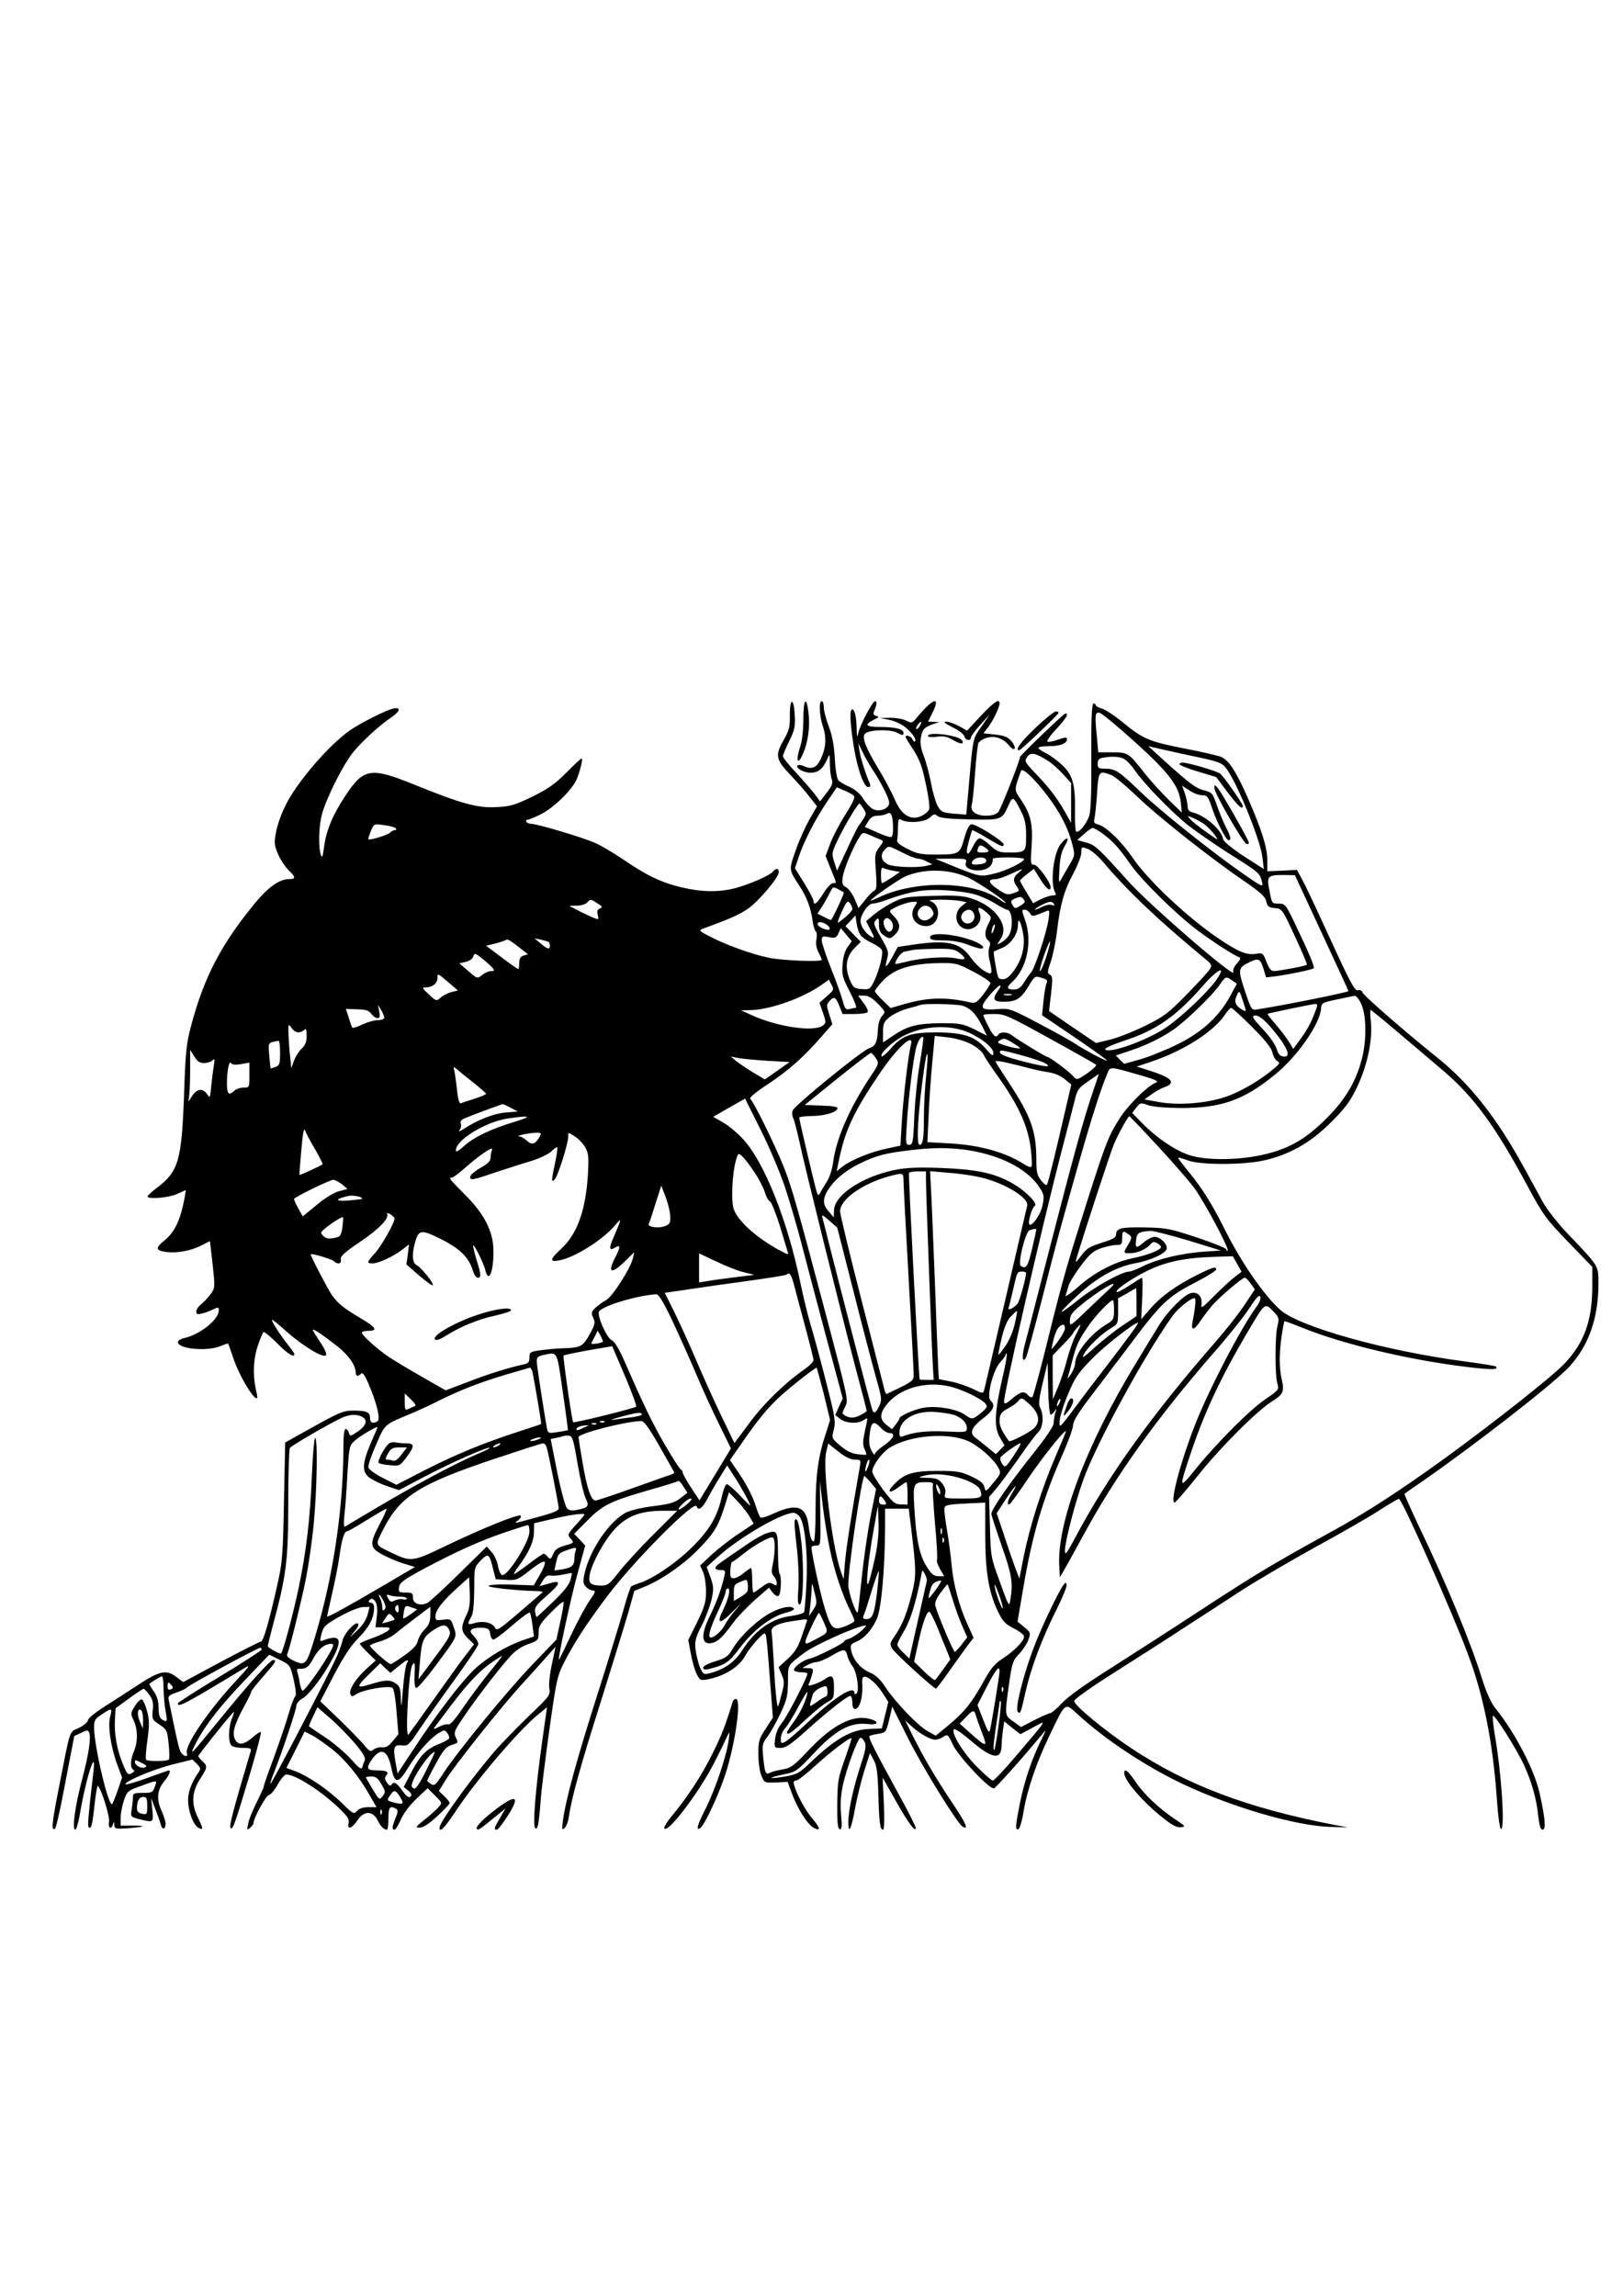 <?xml version="1.0" encoding="UTF-8" standalone="yes"?>
<svg version="1.0" xmlns="http://www.w3.org/2000/svg" width="210mm" height="297mm" viewBox="0 0 794 1123" preserveAspectRatio="xMidYMid meet">
  <g transform="translate(0,1123) scale(0.1,-0.1)" fill="#000000" stroke="none">
    <path d="M3864 7733 c1 -59 -3 -76 -32 -126 -41 -73 -37 -93 39 -172 31 -33
73 -80 91 -105 l35 -44 -38 -66 c-20 -36 -51 -104 -67 -152 -33 -94 -34 -90
20 -173 34 -51 55 -107 63 -167 3 -26 11 -50 16 -54 5 -3 7 -20 3 -39 -4 -21
0 -43 10 -63 9 -17 16 -33 16 -37 0 -11 -192 -4 -258 10 -83 17 -206 61 -287
103 -50 25 -57 31 -40 38 136 49 187 72 227 101 53 38 148 152 148 177 0 20
-14 21 -29 2 -16 -19 -115 -62 -186 -81 -80 -20 -163 -19 -263 5 -99 24 -167
57 -282 135 -47 32 -109 69 -137 81 -59 27 -285 94 -313 94 -10 0 -22 5 -25
10 -3 6 -1 10 5 10 7 0 35 12 64 26 67 33 162 127 180 179 19 51 28 95 21 95
-3 0 -37 -31 -74 -69 -55 -55 -88 -79 -167 -118 -88 -42 -108 -48 -177 -51
-92 -5 -168 16 -398 109 -217 88 -250 82 -340 -54 -63 -96 -94 -171 -104 -252
-7 -49 -9 -55 -16 -35 -13 44 -9 145 7 201 26 89 109 250 156 305 50 58 126
127 181 164 45 30 50 53 10 44 -37 -9 -158 -70 -209 -105 -105 -72 -267 -261
-320 -374 -19 -38 -39 -96 -44 -127 -10 -51 -8 -63 10 -106 12 -28 35 -62 51
-78 36 -34 37 -44 4 -44 -47 0 -102 -38 -167 -117 -166 -201 -251 -364 -314
-603 -22 -82 -27 -127 -34 -340 -12 -317 -27 -370 -130 -448 -25 -19 -46 -38
-48 -43 -7 -17 102 -9 145 11 l42 19 -5 -32 c-20 -112 -49 -174 -99 -214 -45
-36 -44 -49 1 -56 54 -9 122 3 175 29 l46 23 13 -114 c12 -111 12 -115 -9
-144 -12 -17 -33 -39 -46 -50 -14 -10 -25 -27 -25 -36 0 -14 6 -16 27 -10 16
3 40 12 55 20 26 12 28 12 28 -5 0 -45 -92 -118 -168 -135 -17 -3 -32 -13 -32
-20 0 -33 141 -47 207 -20 20 8 37 14 39 13 1 -2 12 -32 24 -68 37 -112 138
-263 115 -172 -19 76 -17 160 5 226 12 36 25 68 29 70 4 3 34 -22 66 -54 52
-53 85 -73 85 -54 0 4 -15 25 -33 48 -35 44 -77 109 -77 120 0 4 32 -21 70
-56 80 -71 180 -132 194 -118 6 6 -5 31 -27 64 -21 31 -37 58 -37 61 0 8 46
-23 116 -77 58 -45 94 -96 94 -132 0 -18 11 -21 27 -5 7 7 18 -8 37 -53 40
-94 58 -170 43 -180 -22 -14 -37 -8 -37 16 0 29 -16 36 -83 36 -46 0 -68 -9
-192 -78 l-140 -78 -6 -290 c-5 -266 -8 -298 -33 -409 -41 -182 -68 -275 -80
-275 -6 0 -94 -45 -196 -99 l-184 -99 -32 24 c-50 39 -83 32 -192 -40 -53 -35
-130 -84 -169 -109 -40 -26 -73 -53 -73 -62 0 -8 -20 -25 -44 -37 -50 -24 -39
8 -101 -307 -32 -164 -35 -198 -16 -186 5 2 28 105 51 229 l43 224 34 16 c29
14 34 14 39 1 10 -25 -2 -106 -34 -227 -35 -131 -51 -248 -34 -248 5 0 15 33
22 73 28 171 82 342 67 212 -26 -220 -29 -266 -24 -272 13 -13 18 6 29 106 6
56 14 99 16 96 19 -18 60 -152 55 -176 -6 -31 12 -42 20 -11 4 13 5 13 6 -4 1
-20 5 -21 68 -17 85 7 94 13 20 13 l-57 0 0 38 c0 21 7 59 16 85 14 42 20 48
67 65 100 37 97 37 84 2 -10 -28 -15 -30 -59 -30 -43 0 -48 -2 -48 -22 0 -13
-3 -39 -6 -59 -6 -36 -6 -36 39 -48 69 -17 68 -17 62 47 l-6 57 21 -55 c12
-30 24 -65 27 -77 6 -26 23 -21 23 6 0 10 -9 40 -21 66 -25 56 -20 101 16 144
22 26 32 51 21 51 -3 0 -52 -18 -111 -39 -58 -21 -104 -34 -102 -28 6 18 147
76 243 99 l85 21 22 -21 c18 -19 20 -25 9 -40 -34 -49 -52 -95 -52 -136 0 -55
25 -123 51 -137 24 -13 24 -5 -3 50 -33 67 -30 126 10 188 38 58 38 64 12 88
-11 10 -20 21 -20 25 0 6 140 182 172 215 5 6 2 -7 -6 -27 -19 -44 -21 -119
-4 -136 7 -7 32 -12 56 -12 37 0 43 -3 38 -17 -91 -306 -106 -367 -98 -375 11
-11 23 25 102 290 28 96 49 176 46 179 -3 3 -21 -8 -41 -26 -41 -36 -70 -40
-85 -10 -16 29 -4 73 41 156 22 40 39 75 38 79 0 3 23 33 53 67 67 76 74 87
54 87 -15 0 -127 -125 -276 -309 -133 -163 -137 -166 -101 -96 45 87 121 184
247 315 l111 116 51 -25 c51 -25 51 -25 69 -99 10 -46 13 -76 7 -80 -5 -4 -20
-42 -32 -85 -12 -43 -45 -139 -72 -213 -28 -74 -50 -138 -50 -143 0 -5 -16
-40 -35 -78 -19 -38 -38 -84 -41 -103 -7 -32 -6 -34 9 -21 9 7 17 18 17 23 0
24 62 138 76 138 7 0 26 22 42 50 15 27 34 50 42 50 46 0 172 -81 263 -169 37
-36 47 -51 42 -69 -8 -34 17 -27 43 13 31 48 74 49 98 3 16 -32 31 -48 47 -48
4 0 7 25 7 55 0 55 8 65 38 47 10 -7 9 -16 -3 -45 -17 -42 -19 -57 -5 -57 5 0
19 22 31 50 13 29 43 70 76 101 l55 52 36 -36 c36 -36 36 -36 16 -58 -10 -12
-41 -39 -67 -60 -45 -36 -47 -39 -23 -39 16 0 45 19 85 56 34 31 61 60 61 65
0 4 -12 19 -27 33 l-26 25 33 54 c42 69 277 365 379 475 42 46 95 105 117 130
l42 47 -18 -84 c-10 -46 -16 -99 -13 -118 6 -34 2 -39 -84 -122 -50 -47 -123
-122 -164 -166 -106 -117 -289 -366 -289 -395 0 -27 24 -2 77 77 100 153 318
408 411 481 l38 31 -23 -162 c-33 -236 -48 -416 -35 -429 12 -12 18 17 27 137
3 44 22 197 42 340 33 238 39 266 70 328 46 92 109 190 212 327 130 173 428
474 439 442 8 -25 28 -11 55 41 15 28 42 76 61 105 l33 54 35 -54 c33 -50 78
-132 78 -142 0 -3 -23 20 -51 50 -29 30 -57 54 -63 54 -7 0 -17 -26 -24 -57
-20 -94 -56 -159 -134 -239 -75 -78 -195 -162 -263 -185 -22 -7 -43 -16 -47
-19 -4 -3 -22 -55 -38 -115 -17 -61 -76 -252 -131 -425 -99 -311 -152 -506
-165 -604 -6 -45 -5 -50 8 -38 8 7 18 32 21 56 12 88 59 257 162 581 57 182
116 373 131 426 l27 97 54 22 c84 35 192 111 264 186 74 77 93 109 124 206
l21 68 38 -39 c21 -21 48 -56 61 -76 l22 -38 -74 -50 c-42 -27 -101 -74 -132
-102 l-56 -53 15 -33 c8 -19 14 -61 14 -94 0 -51 -7 -74 -43 -149 l-44 -88 12
-64 c6 -36 19 -81 28 -100 16 -33 20 -35 53 -29 83 15 158 62 187 118 17 33
82 107 93 107 9 0 11 -20 30 -269 l11 -143 -35 -54 c-33 -49 -36 -60 -36 -124
0 -40 6 -86 15 -106 14 -35 15 -35 71 -33 l57 3 23 -62 c27 -71 75 -147 105
-163 35 -18 33 -2 -5 43 -35 40 -77 117 -91 166 -5 16 -2 22 9 22 9 0 52 34
97 75 73 67 168 139 175 132 1 -1 -14 -47 -33 -102 -33 -92 -36 -109 -37 -219
-1 -90 2 -120 12 -124 10 -3 12 11 7 69 -5 50 -2 97 8 144 17 82 74 235 87
235 5 0 14 -9 20 -21 9 -16 5 -39 -19 -112 -36 -110 -61 -223 -61 -280 0 -65
16 -32 34 73 10 52 30 133 45 180 l27 85 19 -35 c14 -27 19 -63 22 -165 4
-142 8 -175 23 -175 6 0 7 49 4 128 l-6 127 62 -110 c62 -110 100 -162 100
-136 0 7 -40 86 -89 175 -113 206 -144 267 -137 274 3 3 23 8 43 11 37 6 38 8
53 69 l15 64 77 -154 c71 -142 240 -416 267 -433 32 -19 18 15 -51 117 -86
129 -139 221 -193 328 l-37 75 28 -26 c40 -37 95 -69 119 -69 11 0 30 7 41 15
20 13 22 11 45 -38 26 -57 180 -221 202 -215 10 4 147 157 234 263 23 28 23
27 -5 -30 -45 -92 -80 -195 -102 -304 -23 -115 -24 -134 -8 -129 6 2 18 40 25
84 18 109 63 241 128 376 80 166 73 161 140 100 134 -123 330 -252 510 -338
240 -113 546 -203 715 -210 l95 -3 -75 14 c-419 82 -713 193 -985 373 -132 88
-280 210 -280 232 0 8 90 72 200 141 110 70 261 166 335 215 74 48 203 131
285 185 83 53 247 149 365 214 118 64 257 144 308 177 51 33 95 59 97 56 25
-25 259 -552 336 -758 76 -201 121 -425 141 -696 7 -104 16 -163 22 -161 19 6
2 268 -30 455 -9 52 -13 96 -10 99 8 8 114 -160 152 -241 39 -87 61 -164 70
-253 5 -45 11 -63 21 -63 17 0 13 52 -14 175 -25 116 -121 300 -218 420 -21
27 -43 75 -65 145 -54 174 -174 465 -306 739 -42 89 -75 163 -73 164 2 2 42
30 89 62 258 179 643 479 716 558 96 104 143 237 144 404 0 94 6 84 -150 248
-49 51 -102 119 -122 155 -19 36 -61 112 -93 170 -132 242 -264 409 -425 538
-156 125 -357 300 -364 317 -3 10 -13 14 -23 11 -15 -4 -37 37 -131 242 -62
136 -125 270 -140 297 l-27 50 -73 -4 -72 -3 0 54 c0 62 -26 145 -95 304 -57
130 -94 187 -132 202 -15 6 -96 25 -180 41 -173 34 -201 46 -303 130 -41 33
-87 63 -102 66 -15 4 -28 11 -28 17 0 5 -5 8 -11 6 -8 -3 -11 -80 -10 -256 1
-170 -2 -265 -10 -291 -12 -40 -53 -90 -65 -78 -3 3 -6 49 -5 101 2 131 -11
176 -65 226 -24 22 -60 48 -79 57 -19 9 -35 20 -35 25 0 4 23 8 51 8 55 0 89
13 89 34 0 11 -9 10 -44 -2 -25 -9 -48 -13 -52 -10 -4 4 16 33 45 63 49 54 61
75 43 75 -8 0 -222 -206 -222 -213 0 -18 -94 -255 -106 -269 -12 -12 -31 -18
-60 -18 -50 0 -79 22 -70 54 4 12 11 80 16 153 5 72 13 138 16 147 3 8 20 20
38 26 41 13 82 0 112 -36 13 -16 24 -22 28 -16 3 6 -4 22 -16 37 -18 20 -35
27 -80 32 l-57 6 24 31 c24 32 55 96 55 116 0 25 -29 5 -92 -62 l-67 -72 -39
22 c-22 12 -50 22 -63 22 -16 0 -8 -8 30 -27 30 -14 56 -34 59 -45 5 -20 32
-25 32 -5 1 6 21 35 46 62 l46 50 -40 -58 c-44 -63 -41 -49 -63 -297 l-12
-135 -61 5 c-54 5 -62 8 -78 36 -10 17 -25 68 -33 113 -9 46 -25 106 -36 134
-14 35 -18 62 -14 88 7 42 16 51 60 67 l30 10 -28 1 -27 1 20 40 c44 87 7 78
-72 -17 -25 -31 -27 -32 -55 -18 -15 8 -50 14 -78 14 l-50 -1 44 -9 c24 -4 58
-20 77 -34 35 -27 60 -63 50 -72 -3 -3 -8 2 -12 11 -5 14 -34 24 -34 11 0 -2
17 -31 39 -64 30 -47 43 -82 60 -165 13 -58 20 -114 17 -124 -7 -19 -45 -42
-72 -42 -39 0 -72 30 -98 92 -15 35 -52 104 -82 153 -58 96 -77 145 -64 164
13 21 122 26 158 7 28 -14 32 -15 32 -1 0 19 -40 29 -118 29 -68 0 -76 11 -26
36 24 11 26 15 11 18 -13 3 -16 9 -12 20 15 36 17 52 6 52 -12 0 -71 -110 -82
-155 -6 -26 -7 -23 -8 20 -1 59 -10 95 -22 95 -13 0 -11 -61 6 -171 17 -113
50 -209 72 -209 11 0 13 5 8 18 -20 45 -44 121 -50 157 l-6 40 20 -42 c11 -24
33 -62 48 -85 44 -66 83 -144 83 -165 0 -27 -42 -45 -75 -33 -13 5 -36 28 -50
50 -17 28 -41 48 -69 61 -24 10 -49 25 -55 33 -7 8 -15 56 -17 108 -4 64 -13
112 -30 156 -13 34 -24 76 -24 92 0 17 -4 30 -10 30 -15 0 -12 -71 6 -124 18
-54 15 -105 -11 -159 -20 -42 -42 -52 -79 -36 -14 7 -29 9 -34 5 -12 -13 30
-36 64 -36 36 0 60 19 80 65 13 30 13 30 14 -22 0 -28 4 -62 9 -75 7 -18 2
-31 -24 -65 l-33 -43 -28 38 c-16 20 -57 67 -91 104 -35 37 -63 72 -63 79 0 6
14 39 31 74 26 52 30 71 27 125 -4 88 -24 90 -24 3z m1689 -133 c168 -152 216
-216 224 -298 l5 -47 -67 65 c-36 36 -89 94 -117 130 -77 98 -80 100 -158 100
l-67 0 -6 68 c-12 117 -10 131 13 125 12 -3 89 -67 173 -143z m-1053 79 c-7
-11 -14 -18 -17 -15 -3 3 0 12 7 21 18 21 23 19 10 -6z m1314 -143 c145 -30
162 -36 183 -62 52 -65 169 -351 179 -437 l7 -58 -98 63 c-54 35 -99 72 -101
82 -6 45 -86 116 -146 131 -22 6 -28 13 -28 34 -1 14 -7 42 -14 62 l-13 36 35
-23 c19 -13 47 -24 63 -24 24 0 29 -6 45 -52 22 -70 72 -168 84 -168 15 0 12
17 -12 63 -12 23 -32 71 -44 106 -22 63 -24 65 -67 76 -42 11 -77 39 -267 213
-3 2 4 2 15 -2 11 -3 92 -21 179 -40z m-688 -27 c17 -10 50 -39 73 -64 l41
-45 0 -97 0 -98 -29 52 c-37 66 -80 123 -148 193 -50 53 -52 57 -38 77 17 25
39 21 101 -18z m367 12 c14 -6 40 -31 58 -58 44 -64 175 -200 258 -267 36 -29
127 -92 202 -140 148 -93 153 -97 163 -140 7 -27 3 -26 -91 39 -156 109 -410
311 -508 406 -102 98 -119 109 -169 109 -31 0 -36 3 -36 24 0 18 7 26 23 29
41 8 75 7 100 -2z m-363 -191 c59 -80 96 -152 115 -227 15 -56 14 -57 -12
-102 -15 -25 -33 -57 -41 -71 -12 -23 -13 -18 -9 50 3 55 10 85 27 114 27 44
9 47 -23 4 -33 -44 -49 -186 -27 -229 9 -16 7 -19 -10 -19 -11 0 -38 -9 -59
-19 l-37 -19 -32 53 c-18 29 -32 55 -32 58 0 2 15 16 34 31 l34 26 31 -50 c28
-46 51 -64 51 -40 0 24 -63 110 -81 110 -17 0 -18 6 -12 94 7 106 -5 156 -55
228 -31 46 -31 43 3 137 7 19 69 -41 135 -129z m306 109 c16 -5 71 -52 124
-102 103 -100 364 -306 527 -417 80 -55 103 -76 108 -99 5 -25 12 -30 42 -33
35 -3 36 -4 98 -138 35 -74 61 -137 59 -139 -5 -6 -134 -30 -160 -31 -16 0
-25 11 -38 45 -17 44 -18 45 -55 39 -42 -7 -86 12 -182 77 -153 104 -343 283
-419 395 -53 78 -129 151 -167 161 -19 4 -23 10 -19 27 3 11 9 67 13 124 7
112 9 114 69 91z m-1260 -100 c9 -7 0 -30 -40 -93 -29 -46 -63 -111 -75 -144
l-22 -59 25 -63 c31 -75 30 -70 11 -70 -9 0 -30 -22 -47 -50 -30 -49 -48 -63
-48 -37 0 7 -20 46 -45 86 l-46 74 17 51 c25 77 79 182 136 268 l52 77 35 -15
c19 -8 40 -19 47 -25z m818 -75 c21 -41 26 -67 26 -122 0 -80 -2 -82 -85 -82
-46 0 -57 4 -91 35 -21 19 -44 35 -51 35 -7 0 -21 -16 -30 -35 -28 -59 -43
-52 -25 13 8 31 17 59 18 61 2 2 34 -15 72 -38 72 -43 82 -47 82 -31 0 15
-139 102 -158 98 -11 -2 -23 -27 -35 -70 -22 -77 -24 -78 -143 -78 -68 0 -89
4 -135 28 -36 18 -53 32 -50 42 2 8 4 36 4 62 1 41 3 46 18 37 33 -17 113 -11
138 12 19 18 24 19 38 7 11 -9 58 -14 155 -16 156 -4 160 -3 191 67 21 48 25
47 61 -25z m-770 11 c15 -23 15 -27 -1 -52 -10 -16 -20 -30 -23 -33 -3 -3 -28
-53 -55 -112 l-50 -107 -14 43 c-13 42 -13 45 22 117 32 66 94 169 102 169 1
0 10 -11 19 -25z m145 -92 c1 -23 -3 -44 -8 -47 -5 -3 -36 7 -69 22 l-61 27
17 28 c12 20 25 27 47 27 16 0 37 5 45 10 19 12 28 -9 29 -67z m1522 16 c15
-11 38 -34 51 -52 22 -31 22 -31 -39 12 -34 24 -70 52 -79 63 -18 19 -17 19
10 8 16 -6 41 -20 57 -31z m-3956 -20 c5 -6 5 -9 -2 -9 -6 0 -18 -6 -25 -13
-13 -12 -100 -39 -106 -32 -2 1 4 19 12 40 16 36 16 36 63 29 27 -3 52 -10 58
-15z m3461 -28 c49 -36 78 -68 136 -151 55 -78 224 -244 328 -322 70 -52 177
-122 204 -131 7 -3 2 -14 -13 -30 -14 -16 -21 -32 -17 -42 15 -39 -407 325
-514 444 -149 166 -163 178 -207 190 l-43 12 33 29 c17 16 37 30 43 30 6 0 29
-13 50 -29z m-1088 -28 c16 -7 15 -10 -9 -41 -19 -25 -20 -35 -14 -114 5 -71
4 -88 -8 -95 -9 -4 -29 -25 -46 -47 l-31 -38 -19 45 c-11 25 -30 51 -42 57
-18 10 -21 18 -16 51 5 37 52 150 83 197 14 21 16 22 52 6 20 -9 43 -18 50
-21z m527 -53 c4 -6 -7 -10 -24 -10 -33 0 -34 1 -25 24 5 12 11 13 24 6 11 -6
22 -15 25 -20z m-421 -10 c32 -17 67 -30 76 -30 10 0 30 -6 44 -14 l27 -14
-28 -7 c-42 -11 -158 -7 -187 6 -34 16 -42 45 -20 70 22 24 18 24 88 -11z
m984 -48 c120 -142 265 -280 501 -475 31 -26 32 -29 18 -50 -8 -13 -59 -68
-113 -123 -89 -91 -109 -106 -204 -153 -58 -28 -135 -59 -172 -67 l-66 -16
-114 77 c-62 43 -114 78 -115 79 -1 1 3 39 9 85 8 72 8 85 -5 93 -14 7 -14 15
4 65 10 31 24 97 30 147 15 130 35 201 80 283 21 40 39 86 39 102 0 29 1 30
30 19 17 -5 52 -35 78 -66z m-573 7 c0 -9 -13 -15 -37 -17 -30 -3 -37 0 -32
12 10 26 69 30 69 5z m185 9 c0 -15 -88 -58 -149 -72 -69 -16 -64 -17 -241 55
l-45 18 78 1 c74 0 78 -1 72 -20 -14 -44 102 -53 125 -9 6 11 9 23 6 27 -3 5
31 8 75 8 43 0 79 -4 79 -8z m-641 -57 l34 -6 -41 -28 c-23 -15 -44 -27 -47
-27 -3 0 -5 18 -5 41 0 29 3 38 12 33 7 -4 28 -10 47 -13z m374 -37 c53 -27
177 -111 177 -120 0 -3 -14 4 -30 16 -128 91 -414 96 -592 10 -21 -10 -38 -17
-38 -15 0 9 131 100 167 117 94 42 223 38 316 -8z m240 27 c-27 -22 -29 -39
-8 -68 14 -20 13 -22 -17 -32 -28 -10 -36 -8 -79 21 -47 33 -48 47 -4 48 11 1
43 12 70 25 61 29 66 29 38 6z m1482 -292 c72 -154 131 -283 132 -287 2 -5
-299 -66 -448 -90 -26 -4 -28 0 -59 92 -35 107 -34 112 26 141 42 20 50 15 66
-36 l12 -40 50 6 c71 10 176 32 183 39 6 6 -24 77 -97 229 -40 83 -44 87 -75
87 -32 0 -33 1 -44 61 -15 74 -11 79 69 79 l55 -1 130 -280z m-2362 210 c12
-7 23 -13 25 -14 4 -4 -57 -135 -63 -135 -3 0 -20 7 -36 16 l-30 15 21 32 c12
18 28 47 37 65 19 37 17 36 46 21z m667 -24 c30 -9 76 -30 101 -46 25 -16 51
-29 56 -29 26 0 32 -93 7 -128 -8 -12 -25 -27 -37 -33 -21 -12 -21 -12 -4 14
22 34 21 65 -2 103 -26 43 -76 79 -138 99 -43 14 -80 16 -190 13 -126 -4 -143
-6 -193 -31 -30 -15 -72 -42 -94 -60 l-39 -33 22 -43 c21 -41 21 -42 2 -32
-27 15 -51 51 -51 76 0 31 37 85 59 85 10 0 38 7 62 16 122 44 183 54 284 50
55 -3 125 -12 155 -21z m222 -55 c-26 -16 -27 -16 -39 4 -10 18 -8 22 15 32
22 9 29 9 39 -4 11 -13 8 -18 -15 -32z m-2069 11 c24 -15 26 -19 12 -25 -13
-4 -15 -13 -11 -31 6 -25 6 -25 -26 -12 -18 8 -51 23 -73 35 l-40 21 37 1 c21
0 43 7 50 15 17 18 18 18 51 -4z m1247 -26 c0 -11 -23 -34 -63 -64 -13 -11
-11 0 10 47 24 53 30 59 41 44 6 -8 12 -21 12 -27z m522 39 l37 -7 -24 -19
c-35 -27 -35 -81 0 -104 47 -31 110 21 87 71 -14 31 -1 32 34 2 26 -23 26 -24
10 -55 -20 -38 -20 -66 -2 -82 11 -8 12 -18 6 -34 -5 -14 -5 -40 1 -62 16 -72
14 -76 -26 -53 -19 11 -50 42 -69 69 -51 70 -113 84 -280 59 l-74 -11 -27 -50
c-30 -55 -39 -58 -25 -8 9 31 6 42 -30 104 -36 63 -39 71 -25 85 13 14 15 12
15 -21 0 -27 6 -41 22 -52 29 -20 34 -20 58 4 27 27 25 56 -6 87 -25 25 -25
27 -8 37 31 18 78 34 102 35 21 1 22 0 7 -23 -30 -45 1 -96 56 -96 66 0 81
101 19 123 -21 8 97 8 142 1z m464 -16 c5 -8 2 -9 -10 -5 -9 4 -30 0 -46 -8
-42 -22 -51 -17 -10 5 41 22 56 24 66 8z m-595 -30 c10 -18 8 -24 -11 -40 -38
-31 -83 15 -48 50 19 19 46 14 59 -10z m204 -19 c14 -43 -45 -66 -61 -24 -8
19 13 45 37 45 10 0 21 -10 24 -21z m274 4 c10 -18 12 -18 82 11 14 6 15 1 8
-45 -10 -65 -68 -239 -85 -256 -6 -7 -22 -28 -34 -48 -17 -27 -28 -35 -51 -35
-34 0 -37 10 -8 36 73 66 101 199 64 303 -18 53 -18 51 0 51 7 0 18 -8 24 -17z
m-826 -111 c10 -11 35 -27 57 -37 21 -10 41 -24 44 -32 8 -19 -12 -98 -37
-151 -20 -41 -23 -43 -61 -40 -38 3 -42 6 -60 49 -24 60 -16 111 25 152 l30
30 -37 38 -38 39 25 26 24 26 6 -41 c3 -22 13 -49 22 -59z m147 73 c14 -17 10
-47 -7 -52 -15 -5 -36 34 -29 53 7 18 20 18 36 -1z m647 -72 c7 -61 -9 -119
-47 -171 -21 -29 -37 -42 -54 -42 -22 0 -25 6 -35 66 -7 37 -11 68 -9 69 2 2
20 10 40 18 43 18 78 68 78 112 1 25 2 27 11 13 5 -10 12 -39 16 -65z m-961
53 c10 -8 16 -18 12 -22 -10 -9 -58 12 -58 26 0 14 23 12 46 -4z m815 -27 c-5
-13 -10 -19 -10 -12 -1 15 10 45 15 40 3 -2 0 -15 -5 -28z m-714 -81 c-13 -18
-22 -48 -25 -85 -4 -52 0 -66 36 -135 22 -43 35 -78 29 -78 -7 0 -21 -3 -32
-6 -18 -4 -22 2 -33 43 -7 26 -33 98 -58 160 -24 61 -44 121 -44 133 0 20 4
22 35 16 31 -6 36 -4 47 19 l11 25 27 -32 27 -32 -20 -28z m-1588 -17 l24 -19
-21 -6 c-16 -5 -22 -15 -22 -37 0 -16 -2 -29 -5 -29 -3 0 -40 26 -81 57 l-76
57 46 11 c26 7 49 15 53 18 5 6 24 -6 82 -52z m124 42 c4 -2 7 -11 7 -19 0
-20 -11 -18 -45 11 l-30 25 30 -6 c17 -4 33 -9 38 -11z m2436 -72 c-13 -39
-26 -71 -31 -71 -4 0 5 34 19 75 33 94 42 91 12 -4z m-425 18 c37 -29 32 -38
-16 -27 -50 11 -172 3 -247 -17 -28 -7 -51 -12 -51 -10 0 19 28 56 44 60 12 2
30 6 41 8 11 3 61 5 111 6 78 1 95 -2 118 -20z m-2284 -74 c10 -13 9 -15 -7
-15 -11 0 -31 -8 -44 -19 -24 -19 -24 -19 -68 19 l-44 38 31 7 c18 4 34 15 37
26 6 18 9 18 44 -10 21 -17 44 -37 51 -46z m2352 -18 c46 -24 83 -49 83 -55 0
-7 -16 -32 -35 -57 -29 -37 -39 -44 -60 -39 -122 28 -208 26 -324 -7 l-69 -20
-38 37 c-22 21 -39 41 -39 46 0 4 15 24 33 44 55 63 139 91 284 93 79 1 86 -1
165 -42z m1186 -44 c-46 -63 -178 -187 -249 -233 -98 -64 -278 -126 -292 -103
-4 6 38 24 92 42 159 52 256 120 386 269 75 86 119 104 63 25z m-3741 -56
c-17 -5 -41 -17 -52 -27 -20 -18 -21 -18 -57 16 -32 29 -35 34 -17 34 34 0 59
19 59 46 0 24 1 24 50 -18 l50 -43 -33 -8z m2913 44 c-4 -9 -11 -48 -15 -87
l-7 -70 161 -109 c88 -60 159 -111 157 -113 -5 -4 -123 59 -166 89 -14 9 -89
51 -167 92 -138 73 -143 75 -200 71 -87 -7 -95 4 -44 65 46 55 76 70 41 21
-27 -38 -19 -50 30 -50 61 0 84 14 120 73 32 54 33 54 66 44 26 -8 31 -13 24
-26z m908 13 l23 -16 -33 -61 c-54 -99 -138 -177 -259 -236 -57 -28 -139 -61
-182 -73 l-77 -22 -21 20 -20 21 68 23 c81 27 151 61 213 103 60 41 191 168
225 217 31 45 32 46 63 24z m-1983 -77 l-36 -32 17 -49 c16 -47 16 -50 -1 -63
-45 -32 -221 -6 -347 51 l-53 24 49 1 c94 2 256 60 346 124 l35 25 13 -25 c13
-23 11 -27 -23 -56z m2038 -30 c15 -45 15 -47 -2 -38 -35 19 -45 39 -32 68 14
31 14 31 34 -30z m-1135 36 c-10 -2 -26 -2 -35 0 -10 3 -2 5 17 5 19 0 27 -2
18 -5z m-653 -43 c38 -39 38 -40 20 -60 -11 -12 -19 -38 -20 -67 -4 -64 -12
-80 -44 -91 -37 -13 -364 -279 -373 -304 -4 -10 -3 -27 2 -36 5 -9 19 -62 31
-117 26 -123 198 -814 273 -1100 31 -115 56 -213 56 -216 0 -4 -16 -14 -35
-23 -32 -16 -57 -13 -83 9 -2 2 4 17 13 35 16 31 14 39 -90 433 -148 557 -170
635 -211 740 -44 109 -149 323 -164 332 -7 4 30 35 87 72 101 67 177 134 265
236 l50 57 -15 48 c-14 42 -14 48 0 64 23 26 31 23 49 -22 l16 -40 58 0 c33 0
62 4 65 10 3 5 -6 26 -21 45 l-26 35 29 0 c21 0 40 -11 68 -40z m2365 -2 c25
-54 26 -175 4 -262 -29 -116 -81 -203 -174 -296 -105 -106 -191 -153 -323
-181 -122 -25 -266 -25 -346 0 -68 21 -163 85 -234 158 l-48 49 20 26 c20 25
22 25 58 12 24 -8 84 -13 159 -14 199 0 308 38 461 163 109 88 220 247 226
323 2 28 5 30 77 45 41 9 81 17 88 18 7 0 22 -18 32 -41z m-1953 -7 c40 -12
66 -38 97 -98 l24 -49 -61 31 c-56 27 -70 30 -162 30 -117 -1 -165 -13 -234
-60 l-51 -34 0 49 c0 42 4 52 31 74 17 14 56 33 87 42 31 8 62 17 67 19 22 7
172 4 202 -4z m1723 -41 c-21 -53 -38 -83 -79 -138 l-24 -33 -20 33 c-11 18
-40 57 -65 86 -24 28 -43 52 -41 53 24 7 218 47 231 48 16 1 16 -3 -2 -49z
m-4550 -17 c0 -8 -13 -13 -32 -13 -17 0 -51 -10 -75 -21 -24 -12 -46 -19 -49
-16 -3 3 -11 25 -18 49 l-14 43 55 -2 c43 -1 58 -6 69 -22 9 -12 22 -21 30
-21 12 0 14 7 9 33 l-6 32 15 -25 c9 -14 15 -31 16 -37z m4245 -46 c64 -64 95
-103 100 -125 3 -17 14 -36 23 -42 15 -8 14 -12 -13 -35 -66 -57 -166 -116
-241 -141 -96 -32 -232 -42 -328 -24 l-67 12 33 24 c18 13 47 30 65 36 60 22
36 47 -79 83 l-57 18 72 24 c157 53 302 145 358 227 13 20 28 36 32 36 5 0 51
-42 102 -93z m722 -33 c76 -64 174 -148 218 -185 147 -126 253 -271 410 -564
75 -139 88 -157 198 -271 l117 -121 0 -94 c0 -169 -40 -279 -138 -381 -59 -62
-339 -283 -582 -460 -220 -159 -377 -261 -538 -350 -298 -164 -381 -213 -638
-381 -145 -95 -350 -227 -457 -295 -124 -78 -211 -140 -241 -172 -26 -28 -52
-50 -59 -50 -7 -1 -41 -16 -77 -34 l-65 -34 -37 27 c-44 30 -43 29 -22 181 15
107 19 118 50 150 18 19 39 51 45 69 12 33 11 36 -20 62 l-33 27 27 158 c45
267 97 445 199 673 25 57 46 116 46 131 0 19 28 64 95 151 52 68 123 162 158
208 183 245 204 265 360 346 48 25 87 50 87 55 0 17 -18 11 -93 -26 -105 -53
-178 -106 -229 -165 l-45 -52 5 101 c2 56 2 102 -1 102 -3 0 -28 -16 -57 -35
-29 -19 -57 -35 -64 -35 -23 1 61 61 139 100 93 47 187 67 328 72 l98 3 22
-38 21 -38 -34 -26 c-19 -14 -64 -56 -101 -93 -56 -57 -65 -63 -61 -41 5 39
-18 64 -51 56 -36 -9 -115 -89 -159 -161 -20 -32 -73 -120 -118 -194 -234
-386 -379 -769 -368 -977 l3 -58 18 30 c10 17 52 93 94 170 159 294 363 580
647 905 65 74 140 168 167 209 35 54 50 70 55 58 3 -9 -4 -30 -19 -49 -75
-102 -234 -406 -302 -581 -71 -182 -122 -377 -99 -377 5 0 55 58 111 128 112
141 292 321 366 367 55 35 61 48 48 106 -14 57 -13 138 0 219 5 35 11 66 13
67 1 2 41 -13 88 -32 202 -81 515 -156 801 -191 124 -15 161 -15 145 2 -4 3
-73 14 -155 25 -385 51 -805 168 -900 252 -77 68 -191 233 -268 387 -62 124
-111 204 -174 281 -33 40 -59 74 -57 76 2 2 23 -4 47 -13 60 -23 266 -23 369
-1 127 28 232 87 331 187 70 69 94 102 127 170 50 105 77 228 69 317 -4 35 -4
63 -2 63 3 0 67 -52 142 -116z m-1710 -25 c120 -66 221 -123 225 -127 4 -4
-15 -23 -43 -42 -50 -34 -51 -34 -68 -15 -17 21 -116 95 -127 95 -8 0 -154 89
-175 107 -18 15 -55 17 -64 3 -12 -20 -25 -9 -50 40 -14 27 -25 52 -25 55 0 3
24 5 54 5 51 0 69 -8 273 -121z m1119 8 c49 -66 57 -100 22 -95 -16 2 -25 13
-32 37 -5 19 -36 63 -68 97 -47 50 -55 63 -41 66 22 6 61 -29 119 -105z
m-4797 23 c9 0 22 5 29 12 9 9 12 3 12 -28 0 -30 -6 -46 -25 -64 -13 -12 -30
-39 -37 -59 l-13 -36 -6 60 c-4 33 -7 82 -8 110 -1 47 0 49 15 27 8 -12 23
-22 33 -22z m3285 -3 c66 -31 116 -73 116 -99 0 -17 -8 -12 -39 24 -53 60
-110 78 -245 78 -121 0 -164 -16 -219 -80 -20 -24 -40 -40 -44 -37 -12 12 59
77 113 103 100 49 226 53 318 11z m-244 -148 c-12 -68 -24 -186 -27 -261 -5
-126 -8 -138 -25 -138 -17 0 -18 7 -12 98 7 124 32 325 46 377 9 35 26 60 35
51 2 -2 -6 -59 -17 -127z m246 96 c30 -15 56 -36 65 -52 7 -16 42 -68 78 -118
93 -132 139 -231 153 -338 6 -48 8 -90 4 -94 -4 -4 -19 1 -34 11 -91 59 -218
95 -366 103 l-109 6 6 131 c3 72 11 189 18 260 l12 129 61 -7 c34 -3 84 -17
112 -31z m208 4 c20 -12 36 -23 36 -26 0 -6 -55 6 -90 19 -20 7 -22 11 -10 18
21 13 24 13 64 -11z m-3584 -49 c0 -54 -3 -62 -22 -69 -13 -5 -24 -8 -24 -7
-1 0 -4 29 -7 63 -5 66 -8 62 46 72 4 0 7 -26 7 -59z m3086 38 c-12 -46 -37
-256 -44 -373 l-7 -119 -61 -13 c-77 -15 -177 -55 -219 -87 l-32 -25 13 62
c29 140 74 234 196 414 88 130 172 207 154 141z m654 -87 c42 -24 10 -22 -105
7 -77 20 -111 33 -113 44 -3 14 11 12 95 -11 54 -14 109 -33 123 -40z m-4112
-1 c15 0 34 6 41 13 11 10 12 6 8 -18 -3 -16 -9 -61 -13 -100 -6 -67 -7 -69
-21 -47 -22 31 -50 27 -74 -10 -18 -29 -20 -30 -15 -8 3 14 6 72 6 130 l0 105
20 -32 c15 -25 27 -33 48 -33z m3287 24 c16 -25 16 -27 -28 -92 -104 -158
-167 -304 -182 -422 -4 -30 -17 -71 -30 -90 -12 -19 -27 -44 -33 -55 -9 -17
-11 -15 -21 21 -15 56 -81 337 -81 347 0 4 26 7 58 8 63 0 123 17 129 36 3 9
-19 13 -78 15 l-82 3 158 128 c87 70 162 127 166 127 4 0 14 -12 24 -26z m246
-84 c-6 -55 -11 -147 -11 -205 0 -104 -5 -135 -21 -135 -18 0 -8 160 22 373
16 111 23 88 10 -33z m-777 71 l109 -6 -61 -43 -60 -42 -59 35 c-32 19 -69 45
-83 56 l-25 21 35 -7 c19 -4 84 -10 144 -14z m-2575 -16 l41 7 0 -61 c0 -61 0
-61 -29 -61 -16 0 -36 -7 -45 -15 -26 -26 -36 -17 -36 34 0 63 11 116 20 101
5 -8 21 -10 49 -5z m3813 -9 c51 -14 113 -28 138 -31 27 -4 59 -17 78 -33 l33
-27 -36 -155 c-40 -174 -73 -308 -81 -330 -4 -11 -11 -8 -30 15 -20 25 -24 41
-24 102 0 140 -27 214 -135 378 -36 55 -65 100 -65 102 0 7 35 1 122 -21z
m-2677 -81 c33 -26 61 -51 63 -55 1 -3 -24 -14 -55 -24 -32 -10 -63 -20 -69
-23 -7 -2 -14 21 -18 64 -4 37 -10 79 -13 93 -6 24 -5 24 13 9 10 -9 46 -38
79 -64z m3255 38 c88 -25 103 -33 82 -40 -35 -13 -125 -101 -166 -161 -59 -90
-72 -120 -155 -379 -110 -346 -128 -406 -202 -705 -38 -156 -74 -287 -78 -291
-4 -4 -14 -1 -21 8 -19 23 -38 18 -79 -17 -27 -24 -37 -28 -39 -17 -5 28 181
840 279 1219 28 107 58 222 66 255 13 55 19 63 67 96 l52 36 -27 -81 c-46
-133 -94 -308 -211 -761 -61 -236 -117 -456 -126 -488 -14 -55 -10 -87 7 -58
5 7 41 140 81 295 74 290 82 320 180 666 58 204 105 352 135 423 17 42 7 42
155 0z m-1732 -543 c23 -69 59 -192 81 -275 21 -82 76 -289 121 -458 l83 -308
-19 -40 -18 -41 25 -19 c29 -22 87 -25 115 -5 21 15 21 15 6 -50 -11 -51 -12
-71 -3 -91 7 -14 10 -27 9 -29 -2 -1 -22 0 -44 3 -28 3 -55 17 -84 42 -42 36
-42 36 -31 78 10 38 7 60 -38 235 -27 106 -61 231 -75 277 -14 46 -37 140 -51
209 -62 301 -176 587 -278 698 -28 31 -72 68 -99 83 l-49 28 78 45 78 44 75
-150 c42 -83 94 -207 118 -276z m-1339 381 l34 -18 -61 -5 c-60 -6 -133 -35
-202 -79 -21 -14 -30 -17 -22 -7 7 8 10 23 6 32 -4 11 2 19 22 27 46 19 179
68 184 68 3 0 20 -8 39 -18z m23 -67 c-115 -34 -202 -75 -251 -119 -27 -25
-41 -32 -41 -22 0 51 146 140 255 156 109 16 122 11 37 -15z m3143 -121 c75
-81 156 -174 180 -207 52 -74 170 -295 161 -303 -3 -4 -6 -1 -6 5 0 6 -64 32
-142 58 -133 44 -151 48 -258 50 -118 2 -140 -4 -140 -36 0 -14 -18 -23 -70
-39 -60 -19 -75 -28 -101 -64 -23 -31 -29 -36 -24 -17 39 131 169 528 185 564
20 48 69 136 75 136 2 0 65 -66 140 -147z m-4124 -14 c22 -39 39 -72 37 -74
-5 -6 -112 -55 -113 -52 -1 1 3 55 9 121 7 80 12 111 18 97 4 -12 26 -54 49
-92z m1100 63 c-21 -39 -38 -45 -62 -23 -13 12 -30 22 -38 22 -24 2 39 16 77
18 29 1 32 -1 23 -17z m222 -54 c16 -28 18 -47 13 -134 -11 -175 -52 -290
-131 -363 -56 -51 -58 -66 -8 -56 74 14 208 98 268 167 39 46 38 42 -4 -56
-23 -53 -21 -67 9 -48 26 16 26 2 0 -48 -41 -80 -19 -86 54 -13 l39 38 -7 -30
c-12 -51 -99 -186 -130 -204 -17 -9 -40 -26 -53 -38 -20 -19 -22 -25 -11 -49
11 -23 9 -33 -17 -80 -33 -60 -44 -67 -130 -69 -33 -1 -84 -6 -112 -10 -49 -7
-53 -9 -53 -35 0 -24 -5 -29 -32 -35 -67 -14 -176 -48 -275 -87 l-103 -39
-117 67 c-65 37 -138 81 -163 98 -54 36 -130 105 -130 117 0 5 13 9 29 9 52 0
43 16 -37 63 -86 52 -107 69 -139 113 -19 28 -103 188 -103 198 0 8 103 -23
113 -33 18 -18 40 -13 34 8 -4 15 16 33 95 87 94 63 144 116 131 137 -3 5 4 4
16 -2 11 -7 21 -16 21 -22 0 -21 -63 -132 -95 -168 -41 -45 -43 -51 -12 -51
29 1 98 32 143 66 l35 27 -6 -49 -7 -49 62 -54 c34 -29 64 -51 67 -48 7 8 -54
85 -78 98 -22 11 -25 52 -9 110 18 65 29 66 125 19 93 -46 138 -90 157 -152 6
-21 17 -38 25 -38 18 0 17 17 -7 91 -10 35 -17 65 -15 67 5 6 51 -87 59 -120
16 -69 41 -10 40 94 -1 95 -44 179 -141 276 -76 76 -80 82 -62 82 6 0 32 19
59 43 73 65 145 114 137 93 -4 -10 -7 -27 -7 -39 0 -16 -14 -30 -50 -50 -28
-16 -50 -35 -50 -44 0 -18 9 -17 135 26 50 16 123 40 164 52 41 13 84 33 98
47 13 13 26 22 29 20 2 -3 -1 -27 -6 -54 -24 -114 -24 -120 -7 -104 16 15 67
176 67 212 0 20 0 20 32 -1 18 -11 41 -35 51 -53z m1946 -29 c132 -33 233 -96
280 -173 19 -30 20 -39 11 -84 -10 -44 -52 -104 -64 -91 -9 8 12 82 26 90 19
12 -52 81 -122 118 -85 45 -166 61 -340 68 -119 4 -172 1 -228 -11 -159 -34
-292 -124 -292 -198 l-1 -33 -24 28 c-30 33 -31 61 -7 102 32 52 82 95 151
130 86 43 132 55 266 70 131 16 241 10 344 -16z m-1119 -92 c22 -32 45 -77 52
-99 6 -22 18 -42 25 -45 7 -3 29 -58 49 -122 19 -64 37 -122 39 -129 3 -9 -4
-8 -26 4 -120 62 -219 149 -240 211 -13 41 -7 172 11 236 11 38 12 38 31 21
11 -10 38 -45 59 -77z m840 -39 c0 -59 29 -839 34 -915 l4 -63 -34 0 c-19 0
-34 1 -35 3 -4 11 -56 1004 -52 1010 2 4 22 7 44 7 l39 0 0 -42z m253 16 c121
-24 255 -103 242 -143 -2 -9 -50 -212 -105 -451 -56 -239 -103 -443 -106 -452
-4 -15 -10 -14 -54 8 -27 13 -75 30 -107 36 -32 6 -59 12 -60 12 -1 1 -9 188
-17 416 -9 228 -18 457 -21 508 l-5 93 82 -7 c46 -3 114 -12 151 -20z m-363
-16 c0 -18 11 -233 25 -478 14 -245 25 -458 25 -475 0 -30 -4 -33 -131 -93 -4
-2 -9 7 -12 20 -3 13 -53 208 -111 433 -58 226 -106 424 -106 440 0 58 107
134 239 171 68 18 71 18 71 -18z m-2747 -21 l27 -23 -42 -11 c-26 -7 -70 -34
-110 -68 l-67 -55 -22 39 c-12 22 -21 42 -21 46 2 9 174 93 192 94 8 0 27 -10
43 -22z m1606 -159 c1 -31 -3 -37 -27 -46 -34 -12 -85 -4 -78 12 3 6 18 50 33
99 l28 87 22 -57 c12 -32 22 -74 22 -95z m-1514 86 c-6 -1 -36 -4 -68 -7 -61
-4 -57 9 8 23 27 6 85 -9 60 -16z m2410 -449 c43 -170 93 -360 110 -421 29
-103 31 -112 16 -142 -17 -36 -27 -40 -35 -14 -10 32 -175 667 -206 792 -17
69 -34 134 -37 145 -5 15 3 12 33 -15 l40 -35 79 -310z m-2500 311 c-7 -42
-10 -46 -42 -52 -26 -5 -39 -2 -51 10 -16 16 -15 18 8 37 37 30 84 59 88 55 2
-2 0 -25 -3 -50z m3395 -10 c0 -3 -9 -45 -21 -95 -20 -86 -29 -101 -55 -83
-16 11 23 170 44 175 25 7 32 7 32 3z m458 -29 c10 -8 8 -17 -8 -44 -26 -44
-26 -43 10 -43 34 0 79 20 99 44 10 12 18 13 32 5 10 -5 19 -14 19 -19 0 -14
-65 -40 -145 -56 -90 -20 -184 -70 -264 -142 -36 -31 -62 -49 -58 -39 4 11 10
31 14 45 3 15 30 59 59 98 45 60 61 74 100 88 26 9 60 16 76 16 25 0 28 3 28
36 0 35 5 37 38 11z m286 -25 l159 -49 -89 -6 c-106 -8 -223 -36 -293 -71 -28
-14 -58 -26 -67 -26 -35 0 -168 -74 -246 -136 -44 -36 -82 -63 -84 -61 -3 3
32 39 78 81 94 87 189 140 283 157 73 13 149 48 153 71 4 22 -32 58 -59 58
-12 0 -34 -11 -51 -25 -39 -33 -45 -32 -40 9 4 36 13 41 72 45 14 0 97 -21
184 -47z m-2176 -155 l52 -13 -97 -12 c-54 -7 -115 -15 -135 -19 l-38 -6 0 71
0 71 83 -39 c45 -22 106 -46 135 -53z m1382 -4 c-1 -25 -32 -139 -42 -150 -18
-22 -48 -36 -44 -21 3 7 12 47 22 88 20 90 20 90 45 90 10 0 19 -3 19 -7z
m-1139 -45 c6 -24 31 -116 55 -206 24 -89 44 -168 44 -175 0 -8 -21 -29 -47
-47 -96 -67 -196 -165 -267 -261 l-73 -98 -66 137 c-36 75 -93 202 -127 282
-34 80 -82 183 -105 230 l-43 86 116 17 c65 10 198 29 296 42 99 14 182 27
184 30 13 13 22 2 33 -37z m2238 -7 l20 -28 -49 -74 c-27 -41 -90 -121 -140
-179 -314 -359 -531 -662 -690 -962 -43 -80 -50 -89 -50 -62 0 43 51 239 91
349 65 179 303 615 436 799 27 37 88 86 107 86 8 0 5 -41 -10 -117 -8 -44 8
-42 39 6 15 22 41 56 59 77 38 43 145 134 158 134 5 0 18 -13 29 -29z m-689
-24 c-14 -13 -64 -60 -111 -105 -85 -82 -86 -82 -85 -51 1 24 11 40 47 69 88
75 214 148 149 87z m130 -66 l0 -69 -68 -46 c-37 -24 -98 -73 -136 -107 -56
-51 -66 -57 -53 -33 18 35 87 101 135 129 31 18 32 22 32 81 l0 63 43 24 c23
14 43 25 45 26 1 1 2 -30 2 -68z m-2270 -93 c34 -73 87 -191 117 -262 30 -71
80 -181 112 -245 l57 -116 -77 -127 -77 -127 -41 62 c-23 35 -41 68 -41 74 0
6 -4 13 -9 15 -6 2 -39 54 -76 117 -64 110 -107 200 -197 406 -29 66 -51 103
-65 109 -26 12 -75 125 -62 142 24 29 190 78 280 83 11 1 36 -40 79 -131z
m2160 54 c0 -43 -3 -49 -32 -67 -81 -47 -158 -143 -158 -194 0 -11 -9 -35 -21
-53 -12 -18 -18 -25 -15 -15 3 10 13 45 21 78 21 81 32 104 81 175 37 53 105
124 119 124 3 0 5 -22 5 -48z m800 -77 c-13 -51 -13 -240 -1 -281 9 -31 8 -33
-58 -78 -77 -52 -243 -219 -345 -346 -79 -98 -80 -94 -16 95 64 189 145 361
267 568 93 158 90 155 130 115 30 -31 32 -35 23 -73z m-1286 7 c-8 -35 -28
-82 -46 -107 -17 -25 -33 -44 -34 -42 -1 1 6 38 16 81 14 55 27 88 46 107 15
16 29 28 30 26 1 -1 -4 -30 -12 -65z m570 -44 c-21 -29 -74 -100 -119 -158
-45 -58 -116 -151 -157 -207 -75 -100 -76 -101 -74 -65 0 20 19 80 41 132 35
84 49 104 120 176 63 64 204 174 223 174 2 0 -13 -24 -34 -52z m-324 23 c0
-14 -38 -72 -65 -100 -2 -1 3 21 10 50 13 47 27 68 48 69 4 0 7 -8 7 -19z m54
-29 c-14 -27 -33 -82 -44 -123 -10 -41 -30 -101 -44 -134 l-25 -60 -1 108 0
107 50 52 c28 28 50 54 50 57 0 5 31 41 36 41 2 0 -8 -22 -22 -48z m-2314 -33
c0 -4 -14 -9 -30 -11 -17 -3 -29 -2 -27 1 1 3 9 19 17 34 l14 28 13 -23 c7
-13 12 -26 13 -29z m162 -320 c-9 -8 -304 -81 -308 -76 -6 6 -51 321 -47 326
2 3 56 14 121 26 l117 20 62 -145 c34 -80 59 -148 55 -151z m-359 74 c15 -102
26 -187 25 -189 -2 -1 -24 -5 -50 -9 -44 -7 -47 -6 -52 16 -14 79 -50 308 -50
329 -1 19 5 26 29 31 75 16 68 28 98 -178z m2151 66 c-38 -165 -42 -238 -13
-289 l23 -40 -21 -22 -21 -21 -39 32 c-21 17 -48 39 -61 48 -31 24 -20 51 41
98 48 36 58 63 33 84 -21 17 12 149 47 187 15 16 27 33 27 38 0 5 2 7 5 4 3
-3 -6 -57 -21 -119z m236 -179 c5 0 14 8 20 18 9 14 10 13 3 -8 -4 -14 -8 -37
-8 -51 -1 -17 -38 -71 -105 -155 -108 -135 -200 -267 -200 -289 0 -7 23 -77
50 -155 50 -141 57 -184 43 -264 -6 -39 -7 -37 -51 85 -45 122 -45 126 -49
270 l-4 146 37 44 c20 24 69 91 110 149 40 58 82 114 93 124 24 22 29 83 10
119 -9 16 -7 42 12 121 l24 101 3 -127 c1 -71 7 -128 12 -128z m-2535 208 c10
-47 45 -251 42 -254 -1 -1 -54 -19 -117 -39 -168 -55 -298 -108 -453 -187
l-138 -71 -67 34 c-38 19 -68 42 -70 51 -2 10 15 60 38 112 45 103 38 96 170
151 36 15 99 44 140 65 105 52 198 88 325 126 61 18 113 33 117 34 4 0 10 -10
13 -22z m1425 -106 l31 -128 -19 -60 c-39 -116 -52 -207 -52 -374 0 -92 -4
-160 -9 -160 -11 0 -18 19 -26 82 -13 92 -59 106 -174 53 -30 -14 -58 -22 -61
-18 -4 4 -13 26 -20 48 -17 55 -45 110 -90 176 l-39 57 51 73 c84 123 134 183
195 239 50 46 170 140 178 140 1 0 17 -58 35 -128z m612 37 c60 -13 157 -59
178 -84 13 -15 10 -20 -20 -46 -42 -34 -44 -34 -80 -9 -37 27 -132 44 -195 35
-45 -6 -125 -40 -125 -54 0 -3 -8 -16 -18 -29 l-18 -23 -27 21 c-34 27 -34 54
-2 96 62 81 186 119 307 93z m-2614 -98 c-7 -2 -21 -8 -30 -13 -16 -8 -18 -3
-18 34 l0 42 30 -29 c21 -20 27 -31 18 -34z m3003 15 c53 -46 62 -90 27 -123
-23 -21 -116 -69 -122 -62 -31 42 -46 72 -46 96 0 36 8 46 46 66 17 9 36 23
43 31 17 21 21 20 52 -8z m150 -3 c-12 -20 -14 -14 -5 12 4 9 9 14 11 11 3 -2
0 -13 -6 -23z m-511 -55 c37 -14 60 -38 60 -63 0 -21 -2 -22 -105 -17 -93 4
-154 -3 -209 -24 -12 -5 -16 0 -16 18 0 65 80 110 180 101 36 -3 76 -10 90
-15z m-1530 3 c0 -4 -24 -11 -53 -14 -29 -4 -69 -9 -88 -12 -18 -2 -2 4 36 14
79 22 105 25 105 12z m-1369 -11 c29 -16 22 -42 -20 -72 -37 -25 -39 -25 -44
-7 -3 10 -10 19 -16 19 -7 0 -11 -31 -11 -87 0 -299 -50 -635 -137 -923 -43
-143 -48 -150 -103 -125 -28 13 -39 23 -35 33 15 39 67 250 90 362 14 69 32
194 40 279 16 168 20 425 6 417 -4 -3 -11 -83 -15 -178 -9 -221 -28 -380 -66
-560 -26 -123 -75 -306 -85 -316 -5 -5 -65 28 -65 36 0 4 11 50 25 102 66 243
75 318 75 596 0 143 4 264 8 271 7 12 205 126 257 149 37 16 70 17 96 4z
m1186 -26 c-3 -3 -12 -4 -19 -1 -8 3 -5 6 6 6 11 1 17 -2 13 -5z m268 -116
c39 -68 71 -125 73 -129 2 -4 -5 -9 -15 -12 -10 -3 -94 -33 -187 -66 -94 -34
-176 -61 -183 -61 -21 0 -42 60 -63 186 -11 64 -20 120 -20 124 0 18 224 76
305 79 15 1 36 -27 90 -121z m-308 106 c-3 -3 -12 -4 -19 -1 -8 3 -5 6 6 6 11
1 17 -2 13 -5z m1393 -19 c13 -14 32 -25 42 -25 32 0 19 -28 -27 -60 -25 -17
-45 -36 -45 -43 -1 -7 -8 1 -16 17 -12 21 -14 42 -9 82 7 61 19 67 55 29z
m-1440 8 c-8 -3 -23 -10 -32 -15 -11 -5 -18 -5 -18 1 0 10 23 18 50 19 13 0
13 0 0 -5z m-1056 -82 c-43 -101 -45 -142 -4 -171 16 -11 55 -30 85 -40 l57
-19 131 69 c128 67 305 145 313 138 2 -2 -27 -17 -64 -32 -101 -43 -298 -148
-477 -254 -88 -52 -164 -97 -168 -100 -5 -2 -6 20 -3 49 4 30 11 120 15 201 9
145 10 148 38 172 21 20 99 66 110 66 1 0 -14 -36 -33 -79z m3351 -63 c-67
-155 -127 -344 -156 -488 l-22 -112 -22 58 c-12 33 -37 105 -55 161 l-34 101
43 66 c44 67 70 93 32 32 -22 -35 -27 -60 -12 -54 5 2 45 57 89 123 67 100
174 235 187 235 2 0 -21 -55 -50 -122z m-2339 -40 c13 -76 31 -152 40 -169 18
-36 12 -44 -44 -55 -23 -5 -38 -2 -48 8 -8 8 -30 88 -48 177 l-32 162 25 5
c15 3 31 7 36 9 6 2 19 3 29 2 17 -2 22 -21 42 -139z m1910 113 c52 -23 127
-89 149 -132 13 -24 11 -29 -25 -72 -38 -46 -38 -46 -44 -21 -5 19 -22 33 -64
52 -51 24 -69 27 -167 27 -120 0 -163 -14 -214 -69 -34 -36 -19 -44 23 -12 19
14 37 26 40 26 3 0 6 -25 6 -55 l0 -55 -32 1 c-29 0 -40 9 -87 71 -30 40 -54
80 -54 91 3 31 49 93 86 116 98 60 283 76 383 32z m-2101 9 c-11 -5 -27 -9
-35 -9 -9 0 -8 4 5 9 11 5 27 9 35 9 9 0 8 -4 -5 -9z m-195 -30 c-8 -5 -19
-10 -25 -10 -5 0 -3 5 5 10 8 5 20 10 25 10 6 0 3 -5 -5 -10z m234 -8 c8 -24
57 -272 59 -296 2 -15 -15 -23 -103 -47 -124 -34 -119 -33 -94 -15 10 8 15 18
11 22 -10 10 -185 -61 -367 -148 -161 -78 -169 -79 -263 -34 -86 41 -84 34
-38 123 81 155 175 214 531 334 129 43 240 79 247 79 6 0 14 -8 17 -18z m1508
-62 c29 0 30 -2 25 -32 -39 -219 -67 -399 -73 -468 l-7 -85 -14 40 c-43 125
-90 509 -71 583 l10 41 50 -40 c33 -26 60 -39 80 -39z m777 19 c-40 -59 -41
-60 -56 -40 -8 12 -11 26 -8 32 9 14 86 69 97 69 5 0 -10 -27 -33 -61z m-711
-50 c-6 -16 -12 -29 -13 -27 -6 6 8 58 16 58 4 0 3 -14 -3 -31z m414 -50 c65
-14 123 -43 132 -64 16 -42 10 -45 -85 -45 -91 0 -91 0 -85 24 4 16 -1 32 -15
50 -17 22 -29 26 -72 27 -45 1 -48 2 -22 9 45 12 88 11 147 -1z m-402 -31 l26
-31 -28 -141 c-15 -78 -34 -213 -43 -301 -9 -87 -17 -161 -19 -162 -9 -9 -46
101 -46 134 1 93 66 533 79 533 2 0 16 -14 31 -32z m-931 -76 c-27 -22 -51
-29 -130 -39 -57 -7 -113 -20 -137 -32 -80 -41 -177 -183 -202 -297 -9 -40 -8
-50 6 -65 9 -11 25 -19 35 -19 15 0 12 -9 -19 -53 -20 -30 -61 -106 -91 -170
-30 -65 -55 -116 -57 -115 -5 6 57 296 92 423 l37 135 -27 29 -27 28 63 64
c76 77 112 95 299 149 79 22 145 43 148 46 3 2 14 -10 24 -27 l20 -31 -34 -26z
m732 -256 c21 -101 62 -224 99 -295 11 -22 20 -44 20 -49 0 -5 -20 -17 -45
-27 -59 -22 -68 -14 -99 85 -21 65 -66 271 -66 301 0 5 10 9 23 9 22 0 22 0
20 158 l-2 157 14 -120 c8 -66 24 -164 36 -219z m503 320 c-3 -7 2 -91 10
-186 9 -94 13 -176 10 -181 -3 -5 4 -25 15 -44 l20 -35 -28 0 c-22 0 -34 9
-58 48 -35 54 -51 133 -60 290 -7 117 -4 122 59 122 28 0 36 -4 32 -14z m36
-36 c0 -13 -1 -13 -10 0 -5 8 -10 22 -10 30 0 13 1 13 10 0 5 -8 10 -22 10
-30z m-272 -40 c11 -18 10 -20 -8 -20 -13 0 -20 7 -20 20 0 11 3 20 8 20 4 0
13 -9 20 -20z m-968 -19 c-19 -16 -37 -27 -39 -25 -8 7 42 54 58 54 9 0 2 -11
-19 -29z m1460 -145 c0 -179 16 -280 59 -372 26 -55 36 -66 80 -89 28 -14 51
-32 51 -40 0 -22 -48 -71 -105 -108 -40 -26 -58 -48 -96 -117 -56 -101 -91
-144 -171 -211 l-60 -49 -40 22 c-49 28 -154 138 -205 213 -26 40 -48 61 -78
74 -46 20 -82 63 -91 109 -5 25 -2 30 24 41 41 17 77 57 102 113 22 50 39 244
40 446 l0 92 58 0 58 0 13 -107 c24 -199 24 -222 1 -313 -25 -97 -46 -149 -83
-203 -25 -36 -25 -40 -11 -63 17 -25 202 -194 213 -194 3 1 32 38 63 83 32 45
72 101 89 124 l32 42 -31 68 c-40 87 -69 198 -77 293 -4 41 -13 113 -21 159
-8 46 -14 94 -14 107 0 24 5 25 158 32 l42 2 0 -154z m-540 -119 c-12 -54 -26
-109 -31 -120 -16 -36 -3 104 23 248 l23 130 3 -80 c2 -53 -4 -112 -18 -178z
m-2421 171 c-53 -101 -52 -118 13 -153 28 -15 75 -35 105 -44 l53 -16 -148
-87 c-177 -104 -282 -162 -282 -155 0 3 11 52 24 109 13 56 30 139 36 183 12
87 24 125 39 125 5 0 48 25 96 55 49 30 91 55 95 55 4 0 -10 -33 -31 -72z
m1340 -52 c-63 -62 -139 -145 -169 -183 -49 -63 -57 -69 -90 -69 -52 1 -63 12
-55 54 11 57 70 165 122 222 60 64 124 89 232 90 l74 0 -114 -114z m-378 49
c-46 -50 -47 -52 -26 -75 14 -16 12 -18 -31 -30 -36 -10 -49 -20 -58 -42 -11
-26 -14 -27 -26 -14 -7 9 -16 16 -20 16 -4 0 -37 -22 -73 -50 -36 -27 -69 -50
-72 -50 -3 0 5 15 18 33 53 70 79 127 79 171 l1 45 86 20 c79 19 150 30 160
24 2 -2 -15 -23 -38 -48z m1093 33 c25 -40 39 -190 31 -326 -3 -69 -9 -130
-11 -137 -3 -7 -30 -15 -60 -19 -96 -11 -179 -68 -241 -166 -38 -61 -92 -98
-166 -116 -24 -6 -29 -2 -43 31 -8 21 -18 59 -21 85 -5 41 -1 58 30 119 20 39
41 96 48 127 11 50 11 63 -5 108 l-19 51 61 55 c102 91 305 209 364 210 10 0
24 -10 32 -22z m-1324 -70 c0 -50 -108 -222 -134 -212 -8 3 -16 23 -20 44 -3
21 -17 52 -30 67 l-25 28 -133 -131 c-73 -72 -144 -137 -156 -144 -35 -18 -72
-5 -72 25 0 22 -4 25 -36 25 -32 0 -35 2 -32 26 3 22 21 36 123 91 156 83 275
137 400 179 55 18 103 34 108 34 4 0 7 -14 7 -32z m2017 -10 c-3 -7 -5 -2 -5
12 0 14 2 19 5 13 2 -7 2 -19 0 -25z m10 -40 c-3 -8 -6 -5 -6 6 -1 11 2 17 5
13 3 -3 4 -12 1 -19z m-1801 -44 c-3 -9 -6 -25 -6 -37 0 -34 -13 -46 -57 -53
l-41 -6 8 37 c10 44 12 47 53 62 44 16 50 15 43 -3z m-403 -92 l12 -47 52 -3
c49 -3 56 0 117 48 38 30 67 46 71 40 4 -6 -7 -34 -24 -63 l-30 -52 -110 4
c-66 2 -111 -1 -111 -7 0 -8 144 -23 238 -25 18 0 29 -3 25 -7 -5 -4 -56 -48
-115 -99 -98 -84 -108 -90 -117 -72 -14 24 -56 34 -98 22 -37 -11 -39 -7 -18
29 10 17 14 58 15 135 0 109 0 109 32 142 37 38 42 34 61 -45z m1878 -108
c-13 -109 -23 -134 -52 -134 -16 0 -19 4 -14 18 5 9 22 63 39 119 17 55 33 99
35 98 2 -2 -2 -47 -8 -101z m243 52 c-2 -9 -52 -230 -80 -355 l-5 -24 -30 29
c-16 15 -29 33 -29 40 0 6 15 37 34 68 30 50 57 138 82 265 6 35 6 35 19 11 7
-13 11 -29 9 -34z m-1744 3 c-7 -22 -36 -59 -86 -106 -42 -40 -77 -73 -79 -73
-1 0 -5 11 -7 25 -4 21 5 34 53 76 74 64 78 83 14 63 l-46 -13 17 28 c12 20
23 27 38 24 11 -2 39 0 61 5 22 5 41 8 42 7 2 -1 -2 -17 -7 -36z m-510 -173
c-27 -57 -25 -77 10 -111 l29 -28 -43 -56 c-24 -31 -94 -128 -156 -216 -62
-88 -117 -164 -122 -170 -17 -17 2 317 19 340 12 18 14 13 11 -44 -2 -40 1
-65 8 -68 6 -2 47 45 91 104 114 153 109 144 93 193 -14 41 -15 42 -52 37 -34
-4 -38 -3 -38 16 0 29 33 73 104 137 l61 55 3 -73 c2 -58 -1 -83 -18 -116z
m2299 129 c-18 -25 -34 -44 -35 -42 -2 2 1 19 7 39 8 32 20 42 52 47 5 0 -6
-19 -24 -44z m327 -92 c-5 -6 -33 68 -40 107 -3 19 5 4 19 -34 14 -38 23 -71
21 -73z m-928 -8 l-20 -30 6 49 c3 27 6 65 7 85 1 33 2 31 14 -19 13 -51 12
-57 -7 -85z m682 53 c12 -40 33 -99 47 -130 l25 -57 -27 -35 c-15 -20 -31 -36
-34 -36 -7 0 -83 180 -95 225 -4 14 4 35 25 63 17 23 32 42 34 42 2 0 13 -33
25 -72z m-2784 -9 c11 -23 13 -34 5 -42 -8 -8 -11 -5 -11 12 0 12 -5 31 -10
42 -6 10 -8 19 -6 19 3 0 13 -14 22 -31z m80 21 c19 0 34 -4 34 -9 0 -5 -9 -7
-19 -4 -10 3 -28 0 -40 -6 -17 -9 -22 -8 -32 10 -10 19 -9 21 6 16 9 -4 32 -7
51 -7z m-117 -29 c6 -10 8 -42 4 -70 l-6 -51 38 0 c31 0 36 -2 26 -14 -7 -8
-41 -25 -77 -38 -35 -12 -64 -25 -64 -28 0 -3 17 -23 39 -44 l39 -38 -44 -40
c-54 -49 -88 -103 -80 -124 6 -15 8 -15 31 0 34 22 162 43 176 29 6 -6 15 -59
19 -119 l9 -107 -27 -33 c-19 -24 -34 -33 -53 -31 -15 1 -34 -4 -43 -12 -13
-11 -19 -8 -42 20 -15 19 -70 75 -122 126 l-95 91 67 129 c48 92 83 144 122
183 52 53 74 97 74 147 0 14 -6 23 -16 23 -8 0 -12 5 -9 10 10 15 23 12 34 -9z
m902 -94 l-19 -87 -115 -120 c-123 -127 -375 -435 -440 -537 -35 -54 -42 -60
-58 -50 -11 7 -19 14 -19 17 0 3 19 41 43 84 33 62 49 81 72 89 39 13 38 10
24 40 -10 22 -6 32 39 98 58 87 173 236 228 297 25 28 57 49 89 60 48 17 50
20 50 56 0 32 8 46 60 98 32 33 60 57 62 52 2 -5 -5 -49 -16 -97z m-791 61 c0
-16 -3 -19 -11 -11 -6 6 -8 16 -5 22 11 17 16 13 16 -11z m59 -24 c-18 -13
-34 -22 -36 -20 -2 1 0 17 3 34 6 29 8 30 35 20 l30 -10 -32 -24z m-211 -3
c-6 -24 -25 -53 -51 -77 -41 -39 -41 -39 -13 -4 20 24 24 36 15 39 -17 5 -67
-52 -74 -86 -4 -16 -15 -48 -26 -73 -36 -81 -322 -630 -326 -626 -2 2 6 28 18
57 39 98 109 307 109 326 0 10 13 26 30 35 34 20 102 109 149 199 49 92 34
117 -50 84 -15 -5 -15 -2 -6 34 10 36 18 44 91 85 45 25 95 45 112 45 l32 1
-10 -39z m307 -3 c0 -31 -7 -48 -28 -69 -15 -15 -30 -40 -33 -56 -4 -19 -24
-41 -65 -70 -33 -24 -63 -43 -68 -43 -11 0 -101 80 -101 90 0 4 21 13 46 20
26 7 58 23 73 35 21 18 174 135 176 135 1 0 1 -19 0 -42z m500 -48 l7 -55 -54
-18 c-81 -29 -171 -82 -233 -139 -64 -59 -187 -219 -301 -393 l-79 -120 -11
60 c-12 69 -6 83 34 77 27 -3 34 3 85 80 30 45 108 155 171 242 64 88 116 166
116 174 0 9 -10 26 -22 39 -19 20 -20 25 -8 34 8 5 31 8 50 7 30 -3 35 -7 38
-30 2 -16 9 -28 16 -28 7 0 48 31 92 69 43 38 82 66 86 63 3 -4 9 -32 13 -62z
m1980 -8 c14 -35 34 -85 45 -111 l19 -48 -34 -48 c-19 -26 -37 -50 -40 -53 -3
-3 -27 16 -54 42 l-49 48 20 91 c24 108 45 164 57 151 5 -5 21 -37 36 -72z
m-2656 35 c-2 -2 -17 -7 -32 -11 l-28 -7 17 26 c15 24 19 25 32 11 9 -9 14
-17 11 -19z m2102 -14 c22 -51 23 -48 -43 -83 -42 -23 -48 -24 -48 -10 0 13
60 140 66 140 3 0 14 -21 25 -47z m-86 0 c-3 -10 -15 -45 -26 -77 -15 -43 -32
-70 -65 -100 l-45 -41 15 -36 c14 -33 14 -43 0 -95 -8 -32 -16 -60 -18 -61 -5
-6 -15 95 -21 222 -4 66 -8 129 -10 141 -6 25 27 43 100 54 78 12 78 12 70 -7z
m-1747 -37 c9 -21 2 -35 -70 -132 l-81 -109 7 82 c8 106 16 126 63 157 47 32
67 33 81 2z m2012 -7 c-19 -16 -45 -32 -57 -35 -13 -4 -23 -9 -23 -13 0 -9
-140 -79 -171 -85 -32 -7 -81 -44 -74 -57 4 -5 19 -9 36 -9 16 0 29 -3 29 -7
-1 -20 -100 -212 -125 -241 -18 -21 -29 -49 -33 -77 -5 -45 -4 -45 27 -45 24
0 49 16 118 78 125 112 215 182 225 176 4 -3 8 -18 8 -35 0 -41 26 -37 40 6 6
19 10 53 9 75 -2 21 -1 42 3 45 13 14 59 -21 91 -69 l33 -51 -16 -65 -16 -65
-55 -2 c-93 -2 -171 -46 -299 -169 -49 -47 -62 -54 -119 -64 -34 -6 -65 -9
-67 -7 -3 2 24 10 58 17 61 12 65 14 150 104 105 113 178 152 260 143 55 -7
64 11 12 25 -80 22 -180 -29 -293 -148 -77 -82 -91 -92 -131 -99 -25 -4 -53
-11 -62 -16 -22 -12 -26 -4 -34 74 -6 62 -5 69 21 102 14 20 43 71 63 113 32
68 36 87 37 156 0 84 -4 77 77 139 51 40 262 134 303 136 6 0 -6 -13 -25 -30z
m-2580 -66 c0 -25 -133 -223 -150 -223 -4 0 -10 18 -14 39 -3 22 -9 46 -12 54
-3 9 0 15 8 14 36 -1 47 7 71 51 24 45 54 70 85 71 6 1 12 -2 12 -6z m-350
-22 c0 -4 -92 -64 -205 -132 -113 -68 -205 -127 -205 -131 0 -22 31 -6 330
175 27 16 17 2 -44 -63 -136 -146 -255 -321 -242 -356 9 -24 -20 -15 -32 10
-9 20 -18 62 -57 252 -4 17 3 23 38 35 23 7 47 19 52 25 10 12 344 193 358
194 4 0 7 -4 7 -9z m2865 -28 c3 -15 15 -40 27 -55 21 -31 34 -123 17 -133 -5
-4 -9 -1 -9 4 0 42 -102 -24 -240 -155 -41 -39 -85 -76 -97 -83 -21 -11 -23
-10 -23 16 0 14 9 37 21 49 11 12 41 60 65 106 24 45 44 78 44 72 0 -27 -32
-100 -65 -144 -19 -26 -35 -50 -35 -54 0 -18 27 1 92 63 40 37 88 76 106 85
30 16 32 20 32 71 0 60 -9 67 -48 39 -12 -8 -36 -19 -52 -24 -26 -8 -29 -6
-21 8 4 9 11 29 15 45 6 24 4 27 -21 27 l-28 1 25 14 c14 8 34 15 45 15 11 0
43 13 70 29 63 37 71 37 80 4z m-1756 -90 c-39 -49 -96 -125 -127 -171 -36
-53 -61 -81 -70 -77 -7 3 -28 -3 -45 -12 -24 -12 -29 -13 -21 -2 6 8 45 59 86
114 81 107 139 167 202 209 21 14 40 26 42 26 2 0 -28 -39 -67 -87z m-399 50
c-6 -10 -14 -67 -19 -128 -6 -84 -9 -95 -10 -48 -1 52 -5 64 -23 77 -29 21
-53 20 -127 -3 -72 -22 -71 -14 3 58 l46 45 25 -24 25 -23 38 31 c42 35 57 40
42 15z m2900 -39 c0 -18 -37 -244 -46 -284 -5 -21 -10 -14 -34 48 l-28 72 46
90 c46 88 62 107 62 74z m-4090 -86 c1 -35 5 -83 10 -108 10 -52 8 -56 -16
-42 -13 7 -18 23 -18 58 -1 35 -8 59 -25 82 -13 18 -22 34 -20 36 22 16 55 36
61 36 5 0 8 -28 8 -62z m39 18 c9 -10 8 -15 -4 -20 -10 -4 -15 1 -15 14 0 24
4 25 19 6z m3202 -54 c-6 -2 -27 -14 -46 -28 -40 -27 -38 -30 -19 36 3 11 20
26 37 34 31 12 32 12 35 -13 2 -14 -1 -27 -7 -29z m866 26 c-3 -8 -6 -5 -6 6
-1 11 2 17 5 13 3 -3 4 -12 1 -19z m-4176 -19 c17 -24 20 -40 16 -75 -4 -43
-3 -46 33 -70 36 -24 38 -28 45 -95 4 -39 4 -73 1 -76 -9 -9 -103 -10 -111 -1
-4 3 -1 47 6 96 10 75 10 98 -2 143 -8 29 -19 54 -25 56 -7 2 -22 -12 -34 -32
-22 -35 -22 -38 -6 -71 20 -43 21 -104 1 -151 -18 -42 -19 -79 -4 -89 8 -4 7
-9 -2 -15 -22 -14 -26 -11 -47 39 -29 69 -44 149 -40 216 l3 60 65 47 c36 26
68 48 72 48 4 1 16 -13 29 -30z m4154 -150 c-8 -62 -18 -115 -20 -118 -8 -8
-5 30 10 129 8 52 15 99 15 104 0 5 2 7 6 4 3 -3 -2 -57 -11 -119z m-3153 -82
c41 -48 57 -74 53 -86 -4 -9 -10 -24 -12 -34 -5 -15 -15 -8 -55 37 -27 30 -83
78 -126 107 -42 28 -78 52 -80 54 -2 1 7 23 19 48 l22 46 60 -52 c33 -28 87
-83 119 -120z m-1193 127 c-13 -45 3 -151 35 -237 l23 -62 -21 -62 c-12 -34
-24 -64 -27 -68 -18 -17 -89 284 -89 376 0 34 5 42 38 63 49 33 52 32 41 -10z
m161 -17 l-1 -42 -15 34 c-15 36 -12 67 6 56 5 -3 10 -25 10 -48z m4073 26 c2
-10 16 -48 30 -86 30 -77 26 -77 -58 -3 l-50 45 29 30 c34 36 42 38 49 14z
m281 -63 c70 39 75 47 -77 -132 -60 -71 -114 -128 -120 -128 -6 0 -41 31 -78
68 -68 69 -128 167 -112 183 5 5 42 -21 83 -56 103 -89 149 -96 150 -24 0 14
3 47 6 72 l7 47 39 -32 40 -31 62 33z m-2857 -53 c-1 -5 -21 -16 -42 -25 -67
-25 -98 -56 -140 -136 l-40 -77 22 -18 c16 -13 19 -21 11 -29 -8 -8 -19 0 -40
29 -29 40 -42 47 -53 28 -5 -6 -13 -3 -22 11 -11 15 -12 24 -4 34 16 19 3 26
-46 26 -48 0 -53 10 -26 50 44 65 79 52 97 -36 16 -81 34 -81 82 -2 44 73 106
143 149 170 28 17 31 17 43 1 7 -9 11 -21 9 -26z m-574 -52 c65 -51 136 -138
185 -226 l34 -59 -40 0 c-25 0 -45 -6 -55 -18 -16 -17 -20 -16 -76 40 -68 65
-161 129 -226 154 l-44 16 45 89 44 89 38 -19 c20 -11 63 -41 95 -66z m462
-105 c-43 -86 -57 -102 -70 -80 -13 21 86 170 112 170 2 0 -17 -40 -42 -90z
m-1389 35 c23 -12 25 -15 11 -21 -17 -6 -47 11 -47 27 0 12 3 11 36 -6z m1170
-103 c20 -34 21 -38 6 -58 -16 -20 -17 -19 -49 34 -18 30 -33 56 -33 58 0 2
12 4 28 4 21 0 32 -9 48 -38z m88 -57 c25 -38 20 -44 -24 -33 -38 10 -39 11
-23 34 19 30 27 30 47 -1z m-1234 -49 c0 -41 -1 -43 -25 -38 -18 3 -25 11 -25
27 0 36 11 55 31 55 16 0 19 -7 19 -44z m1147 -38 c-3 -8 -6 -5 -6 6 -1 11 2
17 5 13 3 -3 4 -12 1 -19z"/>
    <path d="M5770 7492 c0 -5 41 -21 90 -36 l90 -27 56 -75 c52 -68 74 -88 74
-66 0 11 -93 144 -111 158 -15 12 -158 54 -184 54 -8 0 -15 -4 -15 -8z"/>
    <path d="M5941 7375 c0 -25 140 -267 157 -273 6 -2 12 0 12 5 0 13 -138 255
-156 273 -12 12 -14 12 -13 -5z"/>
    <path d="M4550 6645 c0 -12 14 -15 65 -15 41 0 84 -7 117 -20 29 -11 59 -20
66 -20 24 0 11 17 -25 33 -85 37 -223 51 -223 22z"/>
    <path d="M5204 3479 c-23 -28 -113 -217 -149 -314 -51 -137 -90 -294 -76 -308
13 -13 14 -10 40 105 27 115 80 257 148 391 30 60 53 116 51 124 -3 14 -5 14
-14 2z"/>
    <path d="M2360 4806 c-119 -35 -251 -109 -232 -128 6 -6 25 0 53 18 71 45 159
81 242 99 42 9 77 21 77 26 0 15 -62 9 -140 -15z"/>
    <path d="M5222 4363 c-24 -67 -24 -69 2 -38 25 30 35 65 17 65 -5 0 -14 -12
-19 -27z"/>
    <path d="M1910 4173 c-19 -4 -67 -89 -57 -99 3 -4 28 -9 54 -11 47 -5 49 -4
81 38 41 55 41 69 -2 69 -19 0 -40 2 -48 4 -7 2 -20 2 -28 -1z m54 -58 c-16
-22 -33 -34 -41 -30 -8 3 -21 5 -28 5 -11 0 -11 6 3 30 14 25 23 30 55 30 l38
0 -27 -35z"/>
    <path d="M3888 3793 c-3 -4 1 -60 9 -123 8 -67 12 -152 9 -203 -5 -68 -3 -88
7 -85 17 6 21 186 7 308 -10 88 -21 124 -32 103z"/>
    <path d="M3745 3728 c-16 -6 -52 -26 -80 -45 -27 -19 -66 -45 -85 -58 -71 -49
-80 -56 -80 -65 0 -6 11 -10 25 -10 22 0 25 -3 19 -27 -13 -62 -39 -132 -70
-195 -48 -96 -44 -148 12 -134 28 7 50 29 106 105 18 24 64 71 101 105 l69 60
17 -23 c10 -13 23 -21 30 -17 12 8 16 98 4 109 -3 4 -7 51 -7 104 -1 107 -4
111 -61 91z m45 -65 c0 -27 -5 -66 -10 -88 -7 -30 -6 -43 6 -56 7 -8 14 -23
14 -32 0 -14 -3 -15 -19 -5 -16 10 -25 7 -54 -15 -20 -15 -38 -27 -41 -27 -3
0 -6 27 -6 60 0 33 -3 60 -6 60 -3 0 -19 -11 -36 -25 -16 -14 -38 -25 -49 -25
-15 0 -18 7 -16 40 1 22 5 40 8 40 4 0 28 17 55 39 53 42 121 81 141 81 9 0
13 -16 13 -47z m-133 -216 c-3 -7 -19 -20 -36 -30 l-31 -18 0 40 c0 37 3 42
33 54 31 13 32 13 35 -11 2 -13 1 -29 -1 -35z m-92 -19 c-4 -18 -16 -50 -26
-70 -37 -73 -19 -77 47 -10 43 43 44 43 11 5 -20 -23 -43 -55 -51 -72 -15 -28
-51 -61 -68 -61 -17 0 -6 41 32 123 22 47 40 92 40 101 0 9 5 16 11 16 7 0 8
-12 4 -32z"/>
    <path d="M3772 3342 c-64 -33 -151 -115 -187 -176 -23 -39 -33 -46 -85 -62
-34 -10 -60 -24 -60 -31 0 -10 8 -11 28 -7 82 21 97 31 153 105 64 85 152 152
222 170 26 6 44 15 41 20 -10 17 -59 9 -112 -19z"/>
    <path d="M3930 7710 c0 -55 -6 -107 -16 -135 -22 -66 -12 -92 13 -35 26 57 37
136 28 206 -10 84 -25 64 -25 -36z"/>
    <path d="M5065 7669 c-74 -71 -101 -109 -79 -109 8 0 187 170 192 182 2 5 -4
8 -12 8 -9 0 -55 -37 -101 -81z"/>
    <path d="M4540 7630 c0 -6 17 -7 43 -4 33 5 51 1 80 -16 37 -22 56 -22 43 -1
-15 24 -166 44 -166 21z"/>
    <path d="M3585 2908 c-37 -121 -56 -169 -98 -253 -55 -111 -122 -213 -197
-304 -30 -36 -46 -63 -39 -66 15 -10 81 66 158 180 57 86 84 135 150 275 10
22 11 20 6 -20 -9 -74 -64 -238 -111 -333 -44 -86 -51 -114 -28 -99 20 13 91
165 123 264 50 157 79 368 51 368 -6 0 -12 -6 -15 -12z"/>
    <path d="M5500 2557 c0 -35 88 -138 183 -214 50 -41 74 -53 94 -51 25 3 23 5
-28 39 -79 53 -151 120 -194 184 -38 55 -55 68 -55 42z"/>
    <path d="M2434 2386 c-69 -51 -110 -93 -101 -103 7 -7 16 0 98 67 l42 34 -26
-45 c-30 -50 -32 -59 -17 -59 6 0 28 28 50 62 65 100 49 115 -46 44z"/>
  </g>
</svg>